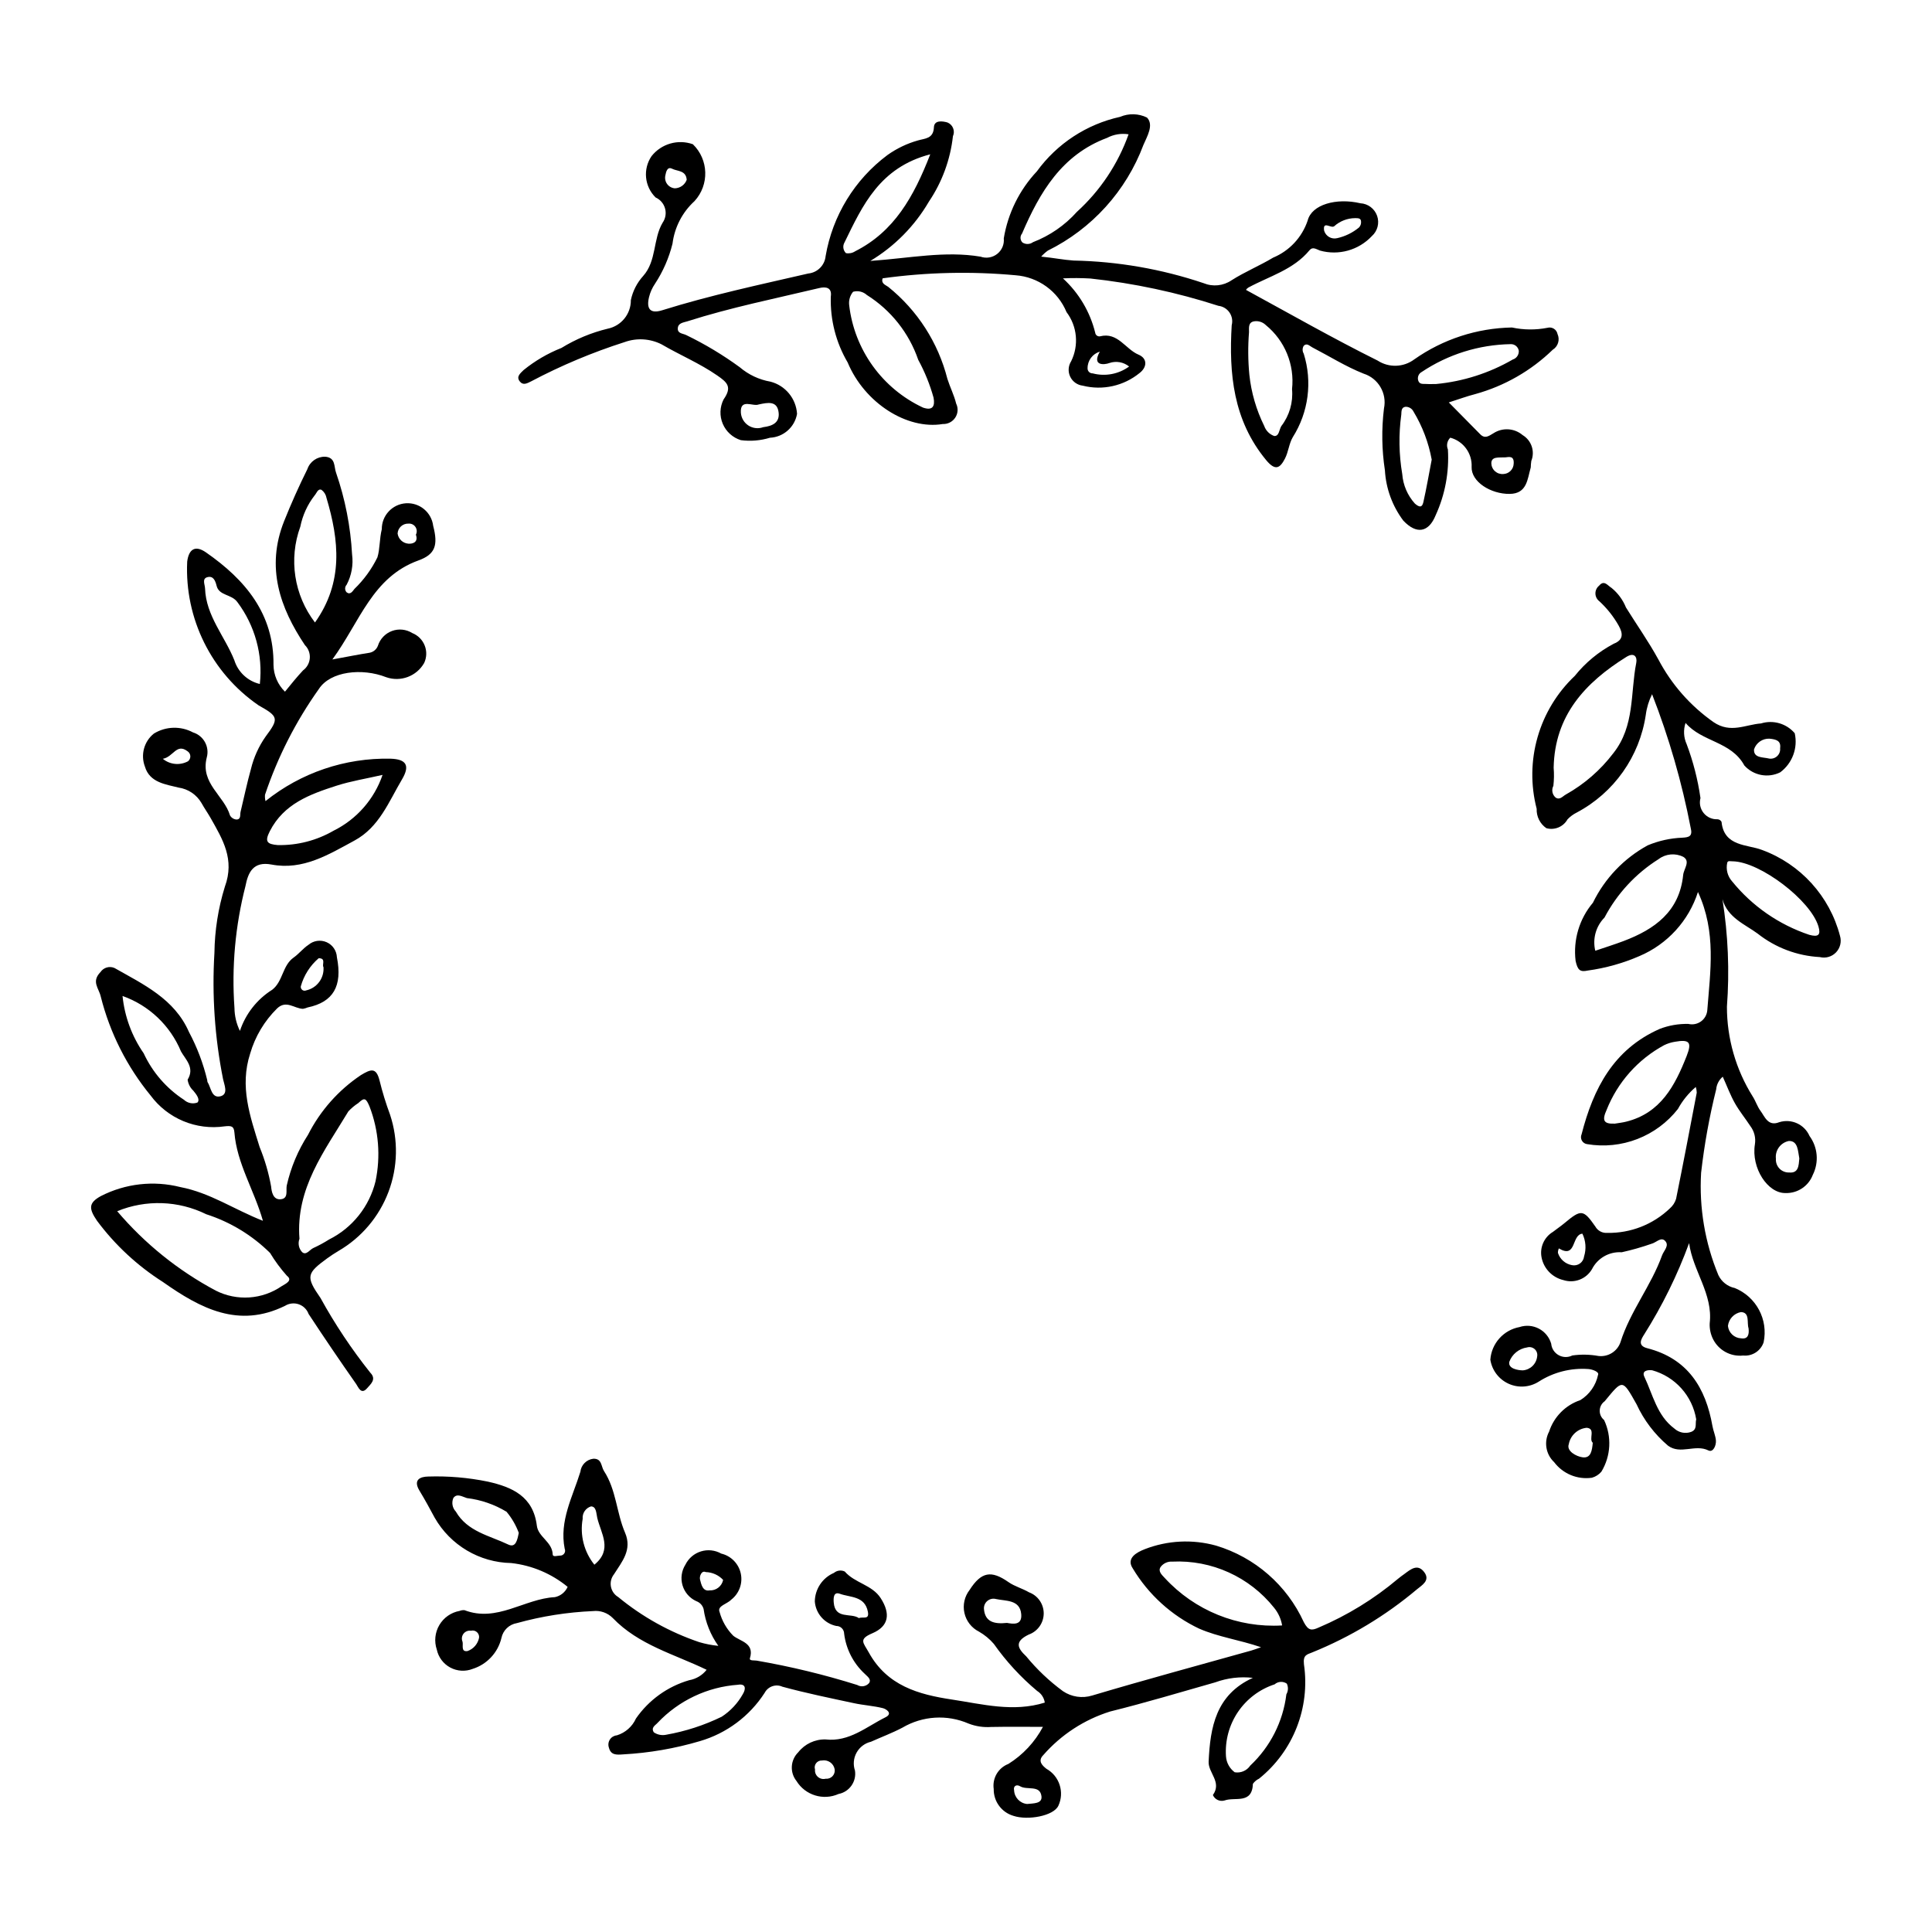 <?xml version="1.0" encoding="UTF-8"?>
<!-- Uploaded to: ICON Repo, www.iconrepo.com, Generator: ICON Repo Mixer Tools -->
<svg fill="#000000" width="800px" height="800px" version="1.1" viewBox="144 144 512 512" xmlns="http://www.w3.org/2000/svg">
 <g>
  <path d="m213.68 467.53c-2.367-8.254-6.914-15.211-7.562-23.426-0.133-1.703-0.859-1.805-2.609-1.609h-0.004c-3.699 0.531-7.473 0.051-10.922-1.387s-6.445-3.781-8.668-6.785c-6.285-7.66-10.801-16.617-13.215-26.23-0.512-2.246-2.543-3.926-0.074-6.484v0.004c0.816-1.215 2.387-1.672 3.727-1.078 7.664 4.352 15.883 8.172 19.719 16.945 2.16 4.047 3.789 8.352 4.856 12.812-0.008 0.148 0.008 0.293 0.055 0.434 0.953 1.496 1.051 4.391 3.43 3.801 2.199-0.547 0.996-3.078 0.707-4.504-2.207-11.027-2.977-22.289-2.297-33.512 0.078-5.938 1.004-11.836 2.762-17.508 2.672-7.281-0.562-12.535-3.746-18.172-0.77-1.359-1.684-2.641-2.438-4.008-1.293-2.231-3.539-3.742-6.09-4.106-3.269-0.844-7.644-1.262-8.906-5.551v-0.004c-1.195-3.121-0.242-6.656 2.363-8.75 3.156-1.945 7.106-2.066 10.375-0.316 2.824 0.871 4.441 3.832 3.641 6.676-1.734 6.848 4.617 10.059 6.172 15.34h0.004c0.359 0.621 1 1.02 1.715 1.07 1.25-0.031 0.887-1.254 1.074-2.035 0.914-3.797 1.711-7.629 2.758-11.387 0.746-3.066 2.059-5.965 3.871-8.547 3.606-4.824 3.422-5.328-1.906-8.316l0.004-0.004c-12.445-8.574-19.578-22.965-18.871-38.059 0.434-3.371 2.172-4.391 4.969-2.449 10.414 7.231 18.051 16.301 17.902 29.824 0.035 2.672 1.125 5.223 3.039 7.094 1.637-2.016 3.152-3.887 4.785-5.637 1.043-0.766 1.703-1.949 1.797-3.242 0.098-1.293-0.379-2.562-1.305-3.473-6.566-9.816-10.402-20.559-5.5-32.844 1.875-4.695 3.93-9.289 6.16-13.777v-0.004c0.684-2.004 2.586-3.336 4.699-3.293 2.84 0.203 2.316 2.648 2.902 4.231 2.414 6.988 3.844 14.281 4.246 21.664 0.367 2.766-0.137 5.574-1.441 8.035-0.527 0.559-0.535 1.434-0.012 2 0.992 0.773 1.598-0.293 2.062-0.871v-0.004c2.508-2.418 4.57-5.254 6.102-8.379 0.684-2.176 0.535-4.977 1.164-7.465-0.027-3.625 2.781-6.641 6.398-6.871 3.617-0.23 6.789 2.402 7.223 6 1.328 5.094 0.562 7.531-3.879 9.137-12.27 4.434-15.484 16.184-22.84 26.254 4.266-0.781 7.051-1.344 9.855-1.777 1.008-0.191 1.844-0.891 2.207-1.844 0.57-1.816 1.945-3.266 3.731-3.926 1.781-0.66 3.769-0.457 5.383 0.551 1.5 0.598 2.691 1.789 3.285 3.289 0.598 1.504 0.547 3.184-0.137 4.644-2.012 3.523-6.25 5.106-10.074 3.762-6.375-2.504-14.781-1.586-17.832 3.129-6.113 8.594-10.922 18.039-14.273 28.035-0.047 0.562-0.004 1.129 0.133 1.676 9.375-7.523 21.102-11.5 33.117-11.242 4.207 0.125 5.234 1.809 3.059 5.481-3.508 5.918-6.035 12.664-12.582 16.207-6.859 3.715-13.672 7.945-21.984 6.367-4.914-0.934-6.227 2.141-6.922 5.707-2.707 10.543-3.691 21.453-2.914 32.309 0.023 2.106 0.516 4.18 1.445 6.07 1.504-4.527 4.539-8.387 8.578-10.922 2.863-2.231 2.652-6.402 5.664-8.523 1.402-0.988 2.496-2.426 3.922-3.371v0.004c1.332-1.129 3.195-1.402 4.797-0.703 1.602 0.703 2.664 2.254 2.742 4 1.512 7.648-0.961 11.879-7.754 13.297-0.398 0.168-0.816 0.289-1.238 0.367-2.277-0.059-4.43-2.422-6.859-0.102-3.356 3.309-5.812 7.414-7.129 11.938-2.844 8.766-0.055 16.57 2.504 24.801 1.383 3.371 2.402 6.879 3.043 10.465 0.109 1.188 0.441 3.629 2.621 3.356 1.996-0.25 1.277-2.266 1.512-3.606 1.074-4.789 2.988-9.355 5.652-13.48 3.234-6.375 8.051-11.812 13.988-15.797 2.613-1.57 4.07-2.176 4.961 1.43h0.004c0.754 3.07 1.684 6.09 2.785 9.055 2.211 6.672 2.059 13.902-0.43 20.477-2.492 6.574-7.164 12.09-13.242 15.625-1 0.602-1.988 1.23-2.934 1.922-5.477 4-5.801 4.84-1.863 10.5l0.004-0.004c3.84 6.981 8.266 13.621 13.23 19.855 1.711 1.742 0.09 3.019-0.863 4.121-1.586 1.832-2.336-0.336-2.863-1.09-4.305-6.137-8.516-12.34-12.633-18.605-0.438-1.203-1.395-2.144-2.602-2.562s-2.539-0.273-3.629 0.398c-12.336 6.078-22.438 0.684-32.352-6.293h0.004c-6.773-4.297-12.699-9.801-17.488-16.234-2.172-3.191-2.324-4.719 1.031-6.555 6.492-3.32 13.973-4.168 21.043-2.379 7.894 1.504 14.258 5.945 21.902 8.945zm-38.621-2.547c7.305 8.598 16.168 15.738 26.125 21.043 2.746 1.391 5.816 2.012 8.887 1.809 3.07-0.207 6.027-1.234 8.566-2.981 1.066-0.641 3.023-1.52 1.41-2.75h-0.004c-1.676-1.875-3.172-3.902-4.473-6.055-4.754-4.699-10.543-8.211-16.902-10.258-7.391-3.641-15.988-3.934-23.609-0.809zm48.301 7.312c-0.453 1.207-0.188 2.566 0.688 3.512 1.086 0.996 1.992-0.609 2.973-1.059 1.445-0.66 2.844-1.418 4.188-2.269 6.172-3.086 10.676-8.73 12.312-15.434 1.387-6.606 0.84-13.473-1.578-19.777-0.973-2.309-1.359-2.473-3-0.938-0.961 0.621-1.844 1.355-2.621 2.195-6.301 10.473-14.012 20.418-12.961 33.77zm22.023-122.94c-4.383 1.008-8.379 1.637-12.184 2.859-7.039 2.266-13.984 4.773-17.703 12.082-1.395 2.738-0.766 3.426 2.16 3.664l0.004-0.004c5.176 0.098 10.281-1.227 14.758-3.82 6.102-3.027 10.762-8.34 12.965-14.781zm-17.914-40.383c7.606-10.684 6.402-21.797 3.043-33.059h0.004c-0.16-0.844-0.633-1.594-1.32-2.102-0.984-0.383-1.27 0.895-1.836 1.504-1.879 2.426-3.168 5.25-3.773 8.258-3.129 8.574-1.664 18.148 3.887 25.395zm-50.996 98.973c0.551 5.461 2.481 10.691 5.609 15.199 2.332 5.023 6.031 9.289 10.672 12.312 0.953 0.891 2.324 1.176 3.555 0.734 0.793-0.77-0.238-2.152-1.07-3.141v-0.004c-0.828-0.766-1.363-1.801-1.516-2.922 1.969-3.207-0.59-5.371-1.777-7.516h0.004c-2.859-6.852-8.48-12.18-15.477-14.664zm36.387-82.68c0.84-7.715-1.281-15.457-5.93-21.668-1.531-2.18-4.871-1.672-5.531-4.356-0.371-1.516-0.953-2.676-2.434-2.285-1.5 0.395-0.66 1.934-0.625 2.992 0.246 7.254 5.227 12.66 7.758 19.016 0.98 3.148 3.555 5.547 6.762 6.301zm16.863 75.031c-0.461-0.66 0.773-2.352-1.273-2.356h0.004c-2.285 1.961-3.934 4.555-4.738 7.453-0.051 0.367 0.102 0.734 0.398 0.957 0.293 0.223 0.688 0.266 1.027 0.113 2.852-0.625 4.809-3.258 4.586-6.168zm24.488-114.6h0.004c0.34-0.652 0.293-1.438-0.117-2.047-0.41-0.613-1.117-0.949-1.852-0.883-1.52-0.059-2.805 1.113-2.879 2.633 0.207 1.445 1.383 2.555 2.832 2.68 1.203 0.094 2.715-0.375 2.016-2.383zm-67.059 59.395c1.879 1.559 4.516 1.816 6.664 0.66 0.418-0.328 0.652-0.844 0.625-1.375s-0.316-1.016-0.766-1.301c-2.914-2.184-3.727 1.523-6.523 2.016z"/>
  <path d="m374.64 213.15c10.66-0.754 19.812-2.711 29.227-1.129 1.496 0.527 3.16 0.25 4.406-0.734 1.246-0.984 1.902-2.535 1.738-4.113 1.098-6.66 4.152-12.844 8.77-17.762 5.344-7.352 13.191-12.492 22.066-14.449 2.285-0.973 4.879-0.906 7.109 0.184 1.898 1.957 0.031 4.992-0.934 7.258-4.586 12.219-13.648 22.234-25.348 28.016-0.637 0.465-1.223 0.996-1.746 1.586 3.305 0.32 5.856 0.855 8.566 1.039 11.73 0.23 23.355 2.25 34.473 5.996 2.438 1.008 5.219 0.723 7.402-0.762 3.519-2.242 7.441-3.852 11.027-6.004h-0.004c4.324-1.801 7.66-5.383 9.152-9.824 1.07-4.277 7.637-6.078 13.973-4.586 2.016 0.109 3.766 1.43 4.434 3.336 0.664 1.906 0.113 4.027-1.398 5.371-3.512 3.734-8.809 5.211-13.746 3.828-0.977-0.363-1.938-1.098-2.758-0.102-4.277 5.199-10.664 6.887-16.242 9.918-0.246 0.152-0.453 0.359-0.605 0.605 11.57 6.301 23.062 12.855 34.91 18.746v0.004c2.981 1.926 6.848 1.793 9.691-0.336 7.59-5.34 16.605-8.281 25.883-8.449 3.098 0.664 6.297 0.691 9.406 0.082 0.574-0.16 1.188-0.074 1.691 0.238 0.508 0.312 0.859 0.824 0.973 1.406 0.691 1.516 0.148 3.305-1.27 4.176-5.746 5.578-12.805 9.617-20.523 11.746-2.223 0.57-4.383 1.375-7.012 2.211 2.875 2.914 5.598 5.68 8.328 8.441 1.254 1.27 2.269 0.461 3.461-0.246h0.004c2.402-1.59 5.566-1.402 7.762 0.457 2.348 1.406 3.328 4.305 2.309 6.844-0.086 0.574-0.137 1.152-0.148 1.734-0.895 3.098-0.961 6.961-5.586 7.012-5.008 0.055-10.227-3.199-10.086-7.164h0.004c0.168-3.586-2.184-6.809-5.652-7.734-0.836 0.812-1.086 2.051-0.637 3.121 0.367 5.988-0.746 11.977-3.242 17.43-1.863 4.602-5.082 5.125-8.559 1.445h-0.004c-2.906-3.863-4.606-8.504-4.887-13.336-0.832-5.426-0.918-10.941-0.25-16.391 0.844-4.008-1.492-8.004-5.398-9.238-4.707-1.863-9.059-4.617-13.578-6.953-0.711-0.367-1.465-1.285-2.297-0.418-0.379 0.637-0.379 1.43 0.004 2.066 2.34 7.449 1.277 15.555-2.902 22.152-1 1.707-1.152 3.902-2.07 5.672-1.312 2.527-2.535 3.348-4.984 0.391-8.73-10.555-9.887-22.914-9.125-35.746 0.305-1.156 0.086-2.391-0.59-3.375s-1.746-1.629-2.938-1.766c-11.035-3.566-22.41-5.992-33.941-7.238-2.418-0.141-4.84-0.152-7.258-0.035 4.219 3.859 7.199 8.883 8.559 14.438 0.039 0.297 0.203 0.559 0.445 0.734 0.242 0.172 0.543 0.238 0.836 0.184 4.707-1.191 6.703 3.398 10.191 4.859 2.398 1.004 2.293 3.309 0.293 4.859v-0.004c-4.207 3.445-9.801 4.695-15.074 3.363-1.445-0.168-2.703-1.07-3.328-2.383-0.625-1.316-0.527-2.859 0.254-4.086 2.09-4.227 1.613-9.27-1.227-13.027-1.121-2.711-2.973-5.059-5.348-6.781-2.375-1.719-5.18-2.75-8.102-2.977-11.75-1.082-23.586-0.812-35.273 0.805-0.504 1.395 0.781 1.754 1.473 2.266 7.731 6.211 13.234 14.77 15.68 24.379 0.695 2.207 1.777 4.305 2.32 6.543 0.586 1.195 0.5 2.609-0.23 3.723-0.727 1.113-1.988 1.762-3.316 1.703-9.469 1.574-20.715-5.559-25.207-16.324-3.106-5.281-4.652-11.336-4.461-17.457 0.363-2.469-1.391-2.652-3.07-2.25-11.68 2.785-23.469 5.148-34.93 8.809-1.047 0.336-2.516 0.414-2.555 1.93-0.035 1.348 1.367 1.281 2.223 1.715l-0.004-0.004c4.984 2.41 9.738 5.266 14.207 8.531 2.32 1.98 5.129 3.301 8.133 3.824 3.949 1.02 6.793 4.465 7.047 8.535-0.621 3.531-3.606 6.16-7.188 6.328-2.492 0.758-5.121 0.977-7.703 0.641-2.156-0.672-3.91-2.254-4.793-4.332-0.883-2.078-0.805-4.438 0.211-6.453 2.336-3.336 0.984-4.516-1.691-6.367-4.656-3.223-9.859-5.391-14.711-8.223v-0.004c-3.051-1.551-6.609-1.773-9.832-0.609-8.531 2.727-16.809 6.203-24.73 10.387-1.16 0.582-2.184 1.156-3.07 0-0.988-1.285 0.262-2.176 1.012-2.949v-0.004c3.031-2.465 6.422-4.449 10.055-5.883 3.793-2.332 7.926-4.055 12.254-5.102 3.602-0.727 6.176-3.906 6.144-7.582 0.5-2.375 1.625-4.578 3.254-6.379 3.602-4.035 2.582-9.781 5.16-14.121 0.77-1.102 1.008-2.488 0.648-3.781-0.359-1.297-1.273-2.363-2.5-2.914-2.965-2.91-3.418-7.527-1.074-10.961 2.598-3.281 7-4.547 10.945-3.148 4.207 4.078 4.398 10.766 0.434 15.078-3.227 2.945-5.293 6.945-5.832 11.281-0.934 3.769-2.5 7.359-4.633 10.609-0.742 1.082-1.281 2.289-1.59 3.566-0.695 2.906 0.145 4.516 3.496 3.465 12.715-3.981 25.734-6.746 38.695-9.738 2.449-0.238 4.383-2.18 4.613-4.629 1.824-10.684 7.68-20.262 16.359-26.75 2.465-1.758 5.211-3.078 8.125-3.894 1.758-0.531 4.086-0.391 4.211-3.469 0.082-1.992 2.297-1.648 3.57-1.293 0.688 0.273 1.238 0.816 1.516 1.508 0.277 0.688 0.262 1.461-0.043 2.137-0.688 6.203-2.871 12.148-6.359 17.324-3.773 6.469-9.117 11.883-15.539 15.734zm-5.609 11.641c1.352 11.863 8.766 22.172 19.582 27.227 2.535 0.867 3.219-0.34 2.793-2.625-0.969-3.488-2.332-6.859-4.066-10.039-2.441-7.113-7.246-13.172-13.613-17.176-0.988-0.898-2.371-1.223-3.652-0.855-0.801 0.973-1.176 2.219-1.043 3.469zm74.055-45.199c-1.949-0.312-3.949 0.02-5.695 0.945-12.012 4.484-17.836 14.41-22.539 25.359-0.578 0.699-0.531 1.723 0.105 2.367 0.859 0.559 1.977 0.527 2.801-0.086 4.461-1.719 8.445-4.473 11.633-8.035 6.188-5.621 10.891-12.68 13.695-20.551zm43.316 67.543v-0.004c0.719-6.477-1.902-12.875-6.957-16.988-0.824-0.809-1.988-1.176-3.129-0.984-1.582 0.301-1.301 1.746-1.316 2.84h0.004c-0.305 3.769-0.273 7.559 0.09 11.324 0.5 4.719 1.836 9.309 3.938 13.559 0.43 1.242 1.402 2.223 2.644 2.66 1.316 0.113 1.305-1.691 1.891-2.633 2.144-2.785 3.156-6.277 2.836-9.777zm-95.875-62.242c-13.402 3.488-17.938 13.551-22.715 23.34-0.547 0.922-0.395 2.098 0.371 2.848 0.84 0.164 1.711-0.012 2.43-0.484 10.324-5.211 15.512-14.371 19.914-25.703zm134.08 60.871c7.152-0.676 14.07-2.891 20.289-6.488 1.008-0.312 1.668-1.273 1.598-2.328-0.176-1.051-1.117-1.805-2.18-1.746-8.391 0.148-16.562 2.703-23.539 7.367-0.809 0.426-1.203 1.367-0.941 2.246 0.332 1.137 1.344 0.883 2.156 0.938 0.871 0.059 1.746 0.012 2.617 0.012zm-1.195 20.039h0.004c-0.82-4.492-2.449-8.797-4.809-12.707-0.395-0.816-1.23-1.32-2.133-1.297-1.145 0.148-1.062 1.207-1.117 2.062-0.719 5.246-0.633 10.57 0.254 15.789 0.223 2.902 1.398 5.644 3.348 7.805 1.266 1.098 1.926 1.023 2.246-0.383 0.828-3.664 1.457-7.371 2.211-11.27zm-178.36-14.613c-1.496 0.617-4.938-1.691-4.715 2.156 0.09 1.391 0.828 2.652 1.996 3.414 1.164 0.758 2.621 0.922 3.926 0.445 2.488-0.305 4.387-1.219 4.086-3.875-0.359-3.176-2.848-2.672-5.293-2.141zm90.414-14.004c-1.93 0.582-3.254 2.363-3.25 4.379-0.02 0.367 0.117 0.727 0.371 0.988 0.258 0.262 0.613 0.402 0.98 0.391 3.328 0.879 6.875 0.211 9.66-1.816-1.477-1.191-3.461-1.539-5.25-0.918-1.301 0.488-4.695 0.824-2.512-3.023zm62.938-30.082c2.113-0.477 4.082-1.445 5.754-2.828 0.383-0.41 0.578-0.961 0.539-1.52-0.012-1.035-0.906-0.926-1.598-0.949-2.043 0.02-4.008 0.785-5.523 2.148-0.832 0.664-3.074-1.578-2.668 1.16v0.004c0.434 1.5 1.984 2.383 3.496 1.984zm-172.42-15.453c-0.172-2.543-2.481-2.227-3.867-2.934-1.242-0.637-1.602 0.742-1.789 1.762-0.184 0.797-0.012 1.633 0.469 2.289 0.484 0.66 1.23 1.074 2.043 1.137 1.41-0.039 2.656-0.93 3.144-2.254zm216.99 73.551c-1.742 0.102-3.734-0.305-3.758 1.555 0.016 0.809 0.363 1.574 0.965 2.117 0.598 0.543 1.398 0.812 2.203 0.746 1.504-0.043 2.715-1.254 2.758-2.758 0.148-2.16-1.277-1.758-2.168-1.66z"/>
  <path d="m420.88 595.21c-0.188-1.281-0.926-2.41-2.023-3.09-4.356-3.644-8.215-7.84-11.488-12.48-1.117-1.297-2.449-2.394-3.938-3.246-1.957-0.984-3.367-2.793-3.848-4.93s0.023-4.379 1.367-6.106c3.094-4.828 5.738-5.285 10.312-2.082 1.641 1.148 3.699 1.676 5.441 2.703h0.004c2.352 0.871 3.906 3.125 3.887 5.633-0.023 2.508-1.613 4.734-3.981 5.57-3.891 1.875-2.898 3.656-0.699 5.727l0.004-0.004c2.859 3.492 6.144 6.609 9.781 9.277 2.269 1.531 5.113 1.957 7.731 1.152 14.008-4.176 28.121-7.981 42.199-11.93 0.684-0.191 1.348-0.457 2.559-0.875-5.742-1.961-11.285-2.699-16.375-4.914v0.004c-7.336-3.477-13.473-9.047-17.641-16.008-1.766-2.68 1.051-4.234 3.199-5.059v-0.004c6.031-2.344 12.66-2.676 18.898-0.945 10.309 3.102 18.777 10.492 23.25 20.281 1.184 2.231 2.035 2.309 3.938 1.434h0.004c7.594-3.227 14.664-7.566 20.973-12.879 0.547-0.484 1.164-0.887 1.75-1.324 1.668-1.242 3.508-2.816 5.262-0.469 1.652 2.215-0.641 3.457-1.93 4.531-8.316 7.004-17.684 12.648-27.762 16.727-1.469 0.59-2.453 0.691-2.195 3.144 1.688 11.496-2.836 23.027-11.891 30.312-0.652 0.309-1.211 0.777-1.633 1.367-0.199 5.5-4.762 3.406-7.512 4.414-1.246 0.375-2.574-0.242-3.094-1.438 2.453-3.43-1.262-5.894-1.129-8.832 0.41-9.129 1.914-17.758 11.73-22.227l0.004 0.004c-3.371-0.383-6.789 0.023-9.977 1.188-9.266 2.641-18.496 5.406-27.863 7.731-6.852 2.144-12.977 6.137-17.703 11.539-1.582 1.594-0.23 2.805 0.816 3.637 3.461 1.934 4.844 6.215 3.168 9.809-1.281 2.711-8.105 3.926-11.891 2.668-3.152-0.918-5.297-3.832-5.238-7.113-0.414-2.856 1.199-5.613 3.887-6.648 3.863-2.414 7.019-5.801 9.156-9.824-4.562 0-9.125-0.062-13.684 0.027h-0.004c-2.043 0.148-4.098-0.156-6.012-0.895-5.684-2.469-12.203-2.066-17.543 1.082-2.703 1.422-5.574 2.488-8.332 3.731-1.617 0.379-3.004 1.426-3.809 2.879-0.809 1.453-0.965 3.18-0.43 4.754 0.461 2.902-1.461 5.648-4.344 6.207-4.059 1.812-8.832 0.336-11.16-3.449-1.812-2.277-1.609-5.559 0.473-7.598 1.734-2.211 4.418-3.477 7.231-3.406 6.273 0.715 10.828-3.356 15.898-5.875 2.039-1.012 0.156-2.199-0.688-2.41-2.508-0.629-5.133-0.773-7.668-1.32-6.336-1.359-12.691-2.656-18.938-4.359l-0.004 0.004c-1.75-0.809-3.824-0.105-4.723 1.598-4.004 6.211-10.117 10.766-17.211 12.824-6.613 1.953-13.434 3.129-20.32 3.5-1.812 0.141-3.25 0.195-3.758-1.805h-0.004c-0.238-0.719-0.141-1.504 0.273-2.137 0.414-0.633 1.098-1.039 1.848-1.105 2.246-0.691 4.086-2.316 5.055-4.457 3.398-4.906 8.383-8.492 14.113-10.156 1.828-0.32 3.473-1.301 4.617-2.758-8.559-4.152-17.992-6.551-24.883-13.727-1.367-1.375-3.285-2.047-5.211-1.832-6.828 0.293-13.598 1.359-20.18 3.188-2.051 0.336-3.684 1.902-4.102 3.938-0.922 3.879-3.816 6.992-7.617 8.191-1.938 0.762-4.109 0.633-5.941-0.352-1.832-0.98-3.137-2.723-3.57-4.754-0.734-2.168-0.488-4.543 0.672-6.512 1.16-1.973 3.121-3.34 5.371-3.746 0.41-0.164 0.852-0.23 1.289-0.195 8.629 3.32 15.867-3.031 23.961-3.453 1.5-0.309 2.762-1.324 3.379-2.723-4.269-3.508-9.465-5.703-14.957-6.312-8.398-0.152-16.102-4.711-20.273-12.004-1.297-2.426-2.621-4.836-4.043-7.191-1.746-2.891 0.215-3.703 2.348-3.731h-0.004c5.281-0.168 10.562 0.281 15.738 1.34 6.555 1.461 12.078 3.941 13.031 11.695 0.367 2.996 4.074 4.262 4.199 7.574 0.031 0.84 1.266 0.336 1.914 0.344 0.453 0.027 0.887-0.184 1.145-0.555 0.262-0.371 0.305-0.852 0.121-1.266-1.461-7.371 2.098-13.73 4.152-20.379h0.004c0.191-1.812 1.613-3.254 3.422-3.469 2.32-0.094 2.035 2.031 2.844 3.269 3.246 4.981 3.297 11.035 5.57 16.32 1.961 4.555-0.82 7.688-2.922 11.02-0.734 0.922-1.035 2.113-0.82 3.269 0.211 1.156 0.914 2.168 1.926 2.766 6.383 5.262 13.668 9.316 21.504 11.965 1.645 0.484 3.332 0.809 5.035 0.977-2.066-2.898-3.41-6.25-3.906-9.773-0.27-0.965-0.988-1.734-1.934-2.07-1.762-0.801-3.094-2.324-3.644-4.184-0.555-1.859-0.273-3.863 0.766-5.5 0.832-1.684 2.32-2.953 4.117-3.504 1.797-0.555 3.738-0.344 5.375 0.582 2.602 0.613 4.613 2.672 5.176 5.281 0.562 2.613-0.43 5.316-2.551 6.945-1.051 1.137-3.746 1.625-3.074 3.231v-0.004c0.637 2.383 1.887 4.559 3.625 6.312 1.844 1.508 5.676 1.895 4.422 5.965-0.223 0.73 1.129 0.531 1.766 0.629 9.023 1.559 17.934 3.719 26.672 6.461 1.031 0.613 2.352 0.402 3.141-0.504 0.688-1.07-0.516-1.773-1.16-2.465-3.016-2.785-4.945-6.547-5.449-10.617-0.004-0.551-0.227-1.078-0.617-1.465-0.395-0.383-0.926-0.598-1.477-0.59-3.125-0.66-5.438-3.305-5.68-6.488 0.043-3.305 2.031-6.273 5.066-7.574 0.805-0.672 1.926-0.816 2.871-0.367 2.668 3.082 7.242 3.512 9.523 7.059 2.652 4.125 2.172 7.449-2.223 9.312-3.75 1.59-2.348 2.512-0.926 5.09 4.863 8.824 13.184 11.133 21.996 12.461 8.125 1.227 16.285 3.422 24.633 0.82zm62.898-20.449c-0.289-1.727-1.023-3.344-2.133-4.691-6.508-8.176-16.547-12.723-26.98-12.223-1.18-0.082-2.324 0.426-3.051 1.359-0.82 1.152 0.25 2.117 1.051 2.969 7.953 8.656 19.379 13.277 31.113 12.586zm-14.883 34.645c0.102 1.691 0.949 3.25 2.312 4.262 1.605 0.273 3.223-0.422 4.129-1.773 5.301-4.981 8.688-11.664 9.566-18.883 0.504-0.867 0.551-1.93 0.117-2.832-0.996-0.684-2.324-0.605-3.234 0.188-3.957 1.293-7.371 3.863-9.707 7.309-2.332 3.449-3.453 7.574-3.184 11.73zm-148.32-5.688c5.094-0.898 10.035-2.504 14.688-4.769 2.324-1.516 4.246-3.57 5.598-5.996 0.895-1.465 0.734-2.812-1.254-2.481l-0.004 0.004c-8.121 0.57-15.73 4.172-21.328 10.086-0.508 0.617-1.859 1.211-1 2.527h0.004c0.965 0.652 2.156 0.879 3.297 0.629zm-39.094-53.496c-0.754-2.035-1.852-3.926-3.242-5.59-3.207-1.941-6.785-3.176-10.504-3.621-1.215-0.359-2.633-1.359-3.59-0.023-0.52 1.215-0.266 2.625 0.645 3.582 3.098 5.356 8.961 6.375 13.891 8.742 2.031 0.977 2.434-1.273 2.801-3.09zm20.035 8.441c4.914-4.008 1.758-8.246 0.77-12.379-0.289-1.211-0.211-3.062-1.672-3.07v0.004c-1.418 0.438-2.336 1.812-2.199 3.293-0.77 4.309 0.359 8.738 3.102 12.152zm109.35 15.426c1.488 0.258 4.059 0.766 3.766-2.359-0.363-3.863-4.121-3.398-6.68-3.969h-0.004c-0.789-0.215-1.633-0.031-2.266 0.484-0.637 0.52-0.98 1.312-0.926 2.129 0.273 3.43 2.652 4.078 6.109 3.715zm-39.254-1.27c1.109-0.449 2.82 0.543 2.383-1.703-0.82-4.215-4.676-3.734-7.434-4.75-1.715-0.629-1.691 1.211-1.617 2.262 0.328 4.629 4.598 2.715 6.668 4.191zm44.59 49.258c1.676-0.184 4.059-0.047 3.797-2.066-0.395-3.062-3.816-1.523-5.656-2.629-0.953-0.574-1.867-0.086-1.594 1.09 0.094 1.895 1.566 3.43 3.453 3.606zm-51.008-9.215c-0.141-0.754-0.574-1.422-1.211-1.855-0.633-0.434-1.414-0.594-2.168-0.453-0.602-0.027-1.176 0.238-1.539 0.715-0.363 0.473-0.473 1.098-0.285 1.668-0.086 0.742 0.203 1.48 0.77 1.969 0.566 0.488 1.336 0.668 2.059 0.477 0.676 0.07 1.34-0.18 1.809-0.676 0.465-0.492 0.676-1.172 0.566-1.844zm-29.562-50.168h0.004c-1.195-1.281-2.856-2.027-4.609-2.074-1.129-0.527-1.723 1.172-1.516 1.969 0.328 1.273 0.703 3.234 2.551 2.875v0.004c1.711 0.09 3.234-1.09 3.574-2.773zm-64.676 15.328c0.07-0.566-0.148-1.129-0.578-1.5-0.43-0.375-1.02-0.508-1.566-0.359-0.75-0.113-1.504 0.184-1.973 0.785-0.465 0.598-0.57 1.402-0.273 2.102 0.273 0.852-0.523 2.801 1.348 2.496 1.566-0.555 2.723-1.895 3.043-3.523z"/>
  <path d="m581.82 327.97c-0.855 1.715-1.422 3.559-1.668 5.461-1.633 11.051-8.426 20.664-18.293 25.898-0.918 0.453-1.746 1.066-2.453 1.809-1.102 1.98-3.422 2.949-5.606 2.34-1.684-1.156-2.652-3.098-2.566-5.141-1.617-6.234-1.535-12.793 0.242-18.984 1.773-6.195 5.18-11.801 9.855-16.23 2.824-3.519 6.34-6.422 10.328-8.531 2.637-1.023 2.465-2.746 1.285-4.832-1.352-2.387-3.066-4.547-5.082-6.406-0.648-0.484-1.043-1.238-1.059-2.051-0.016-0.809 0.344-1.582 0.977-2.09 1.344-1.621 2.262-0.02 3.301 0.594 1.688 1.379 3 3.16 3.82 5.184 2.84 4.578 5.953 8.961 8.566 13.742l0.004-0.004c3.484 6.641 8.508 12.348 14.648 16.652 4.516 3.066 8.484 0.629 12.559 0.34 3.231-1.004 6.75 0.016 8.945 2.59 0.879 3.91-0.629 7.973-3.848 10.363-3.215 1.598-7.098 0.855-9.5-1.809-3.516-6.457-11.23-6.184-15.586-11.285v0.004c-0.617 1.848-0.512 3.867 0.297 5.641 1.734 4.613 2.961 9.398 3.656 14.277-0.371 1.379-0.055 2.852 0.844 3.961 0.898 1.113 2.273 1.723 3.699 1.648 0.445 0.039 0.836 0.305 1.043 0.695 0.645 6.598 6.906 5.953 10.715 7.434 10.211 3.746 17.938 12.258 20.676 22.781 0.461 1.539 0.062 3.203-1.047 4.367-1.105 1.16-2.75 1.637-4.309 1.246-6.004-0.32-11.762-2.496-16.477-6.223-3.277-2.426-7.965-4.184-9.324-9.125 1.504 9.418 1.902 18.98 1.191 28.496-0.008 8.41 2.359 16.652 6.824 23.781 0.789 1.227 1.25 2.731 2.047 3.789 1.137 1.508 1.984 4.25 4.992 3.043h0.004c3.211-1.008 6.672 0.566 8.02 3.652 2.203 3.004 2.535 6.984 0.867 10.312-1.133 2.973-4.023 4.906-7.203 4.812-4.766 0.109-9.141-6.644-8.141-12.895 0.281-1.707-0.148-3.457-1.195-4.84-1.34-2.047-2.91-3.957-4.109-6.082-1.195-2.121-2.047-4.434-3.211-7.016h0.004c-1 0.832-1.625 2.031-1.742 3.324-1.816 7.289-3.152 14.688-4 22.148-0.543 9.266 1.02 18.535 4.574 27.109 0.832 1.754 2.438 3.019 4.34 3.422 5.703 2.309 8.93 8.375 7.652 14.395-0.777 2.285-3.023 3.731-5.422 3.492-3.285 0.355-6.449-1.352-7.953-4.293-0.668-1.312-0.98-2.773-0.914-4.242 0.914-7.793-4.465-13.883-5.457-21.254v-0.004c-3.098 8.461-7.086 16.57-11.895 24.188-0.797 1.238-1.879 2.981 0.805 3.668 10.707 2.746 15.488 10.441 17.281 20.652 0.223 1.266 0.797 2.484 0.91 3.754 0.121 1.387-0.742 3.301-1.984 2.684-3.508-1.738-7.363 1.18-10.688-1.246l0.004 0.004c-3.559-3.016-6.414-6.773-8.367-11.008-3.789-6.723-3.629-6.629-8.449-0.777v-0.004c-0.793 0.566-1.277 1.473-1.305 2.449-0.031 0.973 0.398 1.906 1.156 2.519 2.074 4.394 1.809 9.539-0.715 13.695-0.66 0.773-1.535 1.332-2.516 1.605-3.832 0.543-7.656-1.031-9.992-4.113-2.231-2.09-2.781-5.414-1.348-8.109 1.281-3.938 4.348-7.031 8.27-8.348 2.434-1.496 4.141-3.938 4.711-6.738 0.32-0.738-1.465-1.422-2.57-1.5-4.637-0.34-9.258 0.836-13.172 3.348-2.398 1.512-5.394 1.719-7.977 0.543-2.582-1.172-4.398-3.566-4.836-6.371 0.312-4.309 3.492-7.859 7.738-8.648 1.699-0.562 3.555-0.41 5.137 0.426 1.582 0.832 2.754 2.273 3.254 3.992 0.113 1.277 0.855 2.414 1.977 3.035 1.117 0.625 2.473 0.652 3.621 0.078 2.305-0.324 4.648-0.277 6.941 0.137 2.535 0.297 4.941-1.191 5.801-3.594 2.574-8.238 8.148-15.008 11.039-23.066 0.461-1.281 2.074-2.644 0.738-3.914-1.062-1.008-2.34 0.547-3.547 0.84-2.582 0.906-5.215 1.656-7.887 2.246-3.289-0.227-6.394 1.543-7.879 4.484-1.539 2.629-4.699 3.828-7.59 2.883-2.922-0.691-5.176-3.023-5.762-5.969-0.535-2.672 0.668-5.394 3.004-6.797 1.039-0.801 2.129-1.543 3.137-2.383 4.309-3.598 4.926-3.609 8.09 0.938v-0.004c0.625 1.137 1.855 1.805 3.152 1.711 6.191 0.121 12.172-2.223 16.637-6.512 0.77-0.672 1.332-1.543 1.629-2.516 1.895-9.359 3.684-18.746 5.473-28.125v-0.004c-0.012-0.512-0.098-1.023-0.254-1.512-1.926 1.641-3.531 3.621-4.742 5.84-2.801 3.57-6.508 6.316-10.738 7.953-4.231 1.641-8.82 2.109-13.297 1.359-0.59-0.07-1.109-0.414-1.406-0.934-0.293-0.516-0.32-1.141-0.078-1.684 3.102-12.109 8.449-22.484 20.641-27.895v-0.004c2.441-0.949 5.051-1.406 7.672-1.34 1.148 0.27 2.359 0.031 3.316-0.656 0.961-0.691 1.57-1.762 1.68-2.938 0.785-10.328 2.461-20.734-2.473-31.379h0.004c-2.453 7.652-8.117 13.855-15.516 16.992-4.371 1.902-8.984 3.191-13.707 3.836-2.059 0.461-2.684-0.176-3.207-2.574-0.672-5.547 0.988-11.125 4.59-15.398 3.144-6.457 8.223-11.773 14.527-15.215 2.914-1.219 6.023-1.902 9.184-2.023 1.762-0.094 2.75-0.375 2.211-2.562l-0.004 0.004c-2.328-12.109-5.758-23.984-10.242-35.473zm-26.086 19.48c0.133 1.602 0.105 3.207-0.074 4.805-0.547 1.039-0.309 2.316 0.574 3.09 1.113 0.777 1.891-0.332 2.703-0.773v-0.004c4.918-2.75 9.215-6.488 12.625-10.977 5.719-7.242 4.473-15.875 6.062-23.934 0.301-1.527-0.512-2.883-2.629-1.562-10.945 6.828-18.992 15.523-19.262 29.355zm11.031 48.508c2.602-0.887 5.062-1.652 7.473-2.562 8.273-3.121 14.84-7.816 15.82-17.535 0.164-1.625 1.992-3.586 0.047-4.781v0.004c-2.117-1.074-4.664-0.844-6.555 0.594-6.059 3.809-11.004 9.148-14.34 15.48-2.285 2.312-3.207 5.641-2.445 8.801zm5.195 45.816c0.996-0.168 2.008-0.273 2.984-0.52 9.164-2.269 12.949-9.57 16.035-17.402 1.457-3.699 0.727-4.449-3.16-3.766h0.004c-0.977 0.16-1.922 0.461-2.812 0.895-6.941 3.754-12.34 9.832-15.25 17.168-1.223 2.715-0.863 3.762 2.199 3.625zm31.254-69.516c-0.531 0.051-1.355-0.309-1.488 0.418-0.375 1.727 0.098 3.531 1.266 4.856 5.336 6.59 12.441 11.516 20.484 14.203 2.418 0.664 3.082 0.016 2.441-2.176-2.035-6.969-15.488-17.168-22.703-17.301zm-9.699 147.89c-0.5-3.055-1.867-5.906-3.934-8.211-2.07-2.305-4.754-3.973-7.738-4.801-1.234-0.148-2.832 0.133-2.07 1.73 2.269 4.766 3.34 10.273 7.93 13.695 1.199 1.109 2.914 1.461 4.453 0.91 1.715-0.652 1.035-2.168 1.359-3.324zm27.324-69.148c-0.379-1.859-0.301-4.703-2.773-4.629-2.195 0.434-3.691 2.481-3.434 4.703-0.07 0.965 0.27 1.91 0.941 2.609 0.668 0.695 1.602 1.074 2.566 1.039 2.504 0.242 2.531-1.836 2.699-3.723zm-54.738 75.355c-1.16-1.008 0.867-3.746-1.609-3.977-2.375 0.227-4.316 2-4.75 4.348-0.66 1.82 1.965 3.246 3.66 3.477 2.242 0.297 2.5-1.828 2.699-3.848zm-2.754-55.418c-2.945 0.273-1.496 6.738-6.234 3.902-0.172 0.371-0.258 0.781-0.246 1.191 0.543 1.691 1.98 2.945 3.727 3.25 0.734 0.152 1.5-0.008 2.109-0.445s1.004-1.113 1.09-1.859c0.625-1.996 0.465-4.156-0.445-6.039zm-11.984 32.547c0.137-0.723-0.113-1.461-0.656-1.953-0.547-0.488-1.309-0.66-2.012-0.449-2.16 0.309-3.977 1.781-4.723 3.836-0.348 1.824 2.379 2.227 3.57 2.242 1.996-0.141 3.602-1.688 3.82-3.676zm56.02-7.477c-0.496-1.453 0.426-4.219-2.023-4.293-1.828 0.34-3.219 1.824-3.441 3.668 0.188 1.809 1.668 3.211 3.484 3.289 1.801 0.281 2.184-0.953 1.98-2.664zm5.512-156.25v-0.004c-1.832-0.059-3.488 1.098-4.059 2.836-0.156 2.305 2.34 2.051 3.824 2.398l-0.004 0.004c0.793 0.191 1.629-0.012 2.246-0.551 0.613-0.535 0.93-1.336 0.844-2.148 0.289-2.023-1.082-2.367-2.852-2.539z"/>
 </g>
</svg>